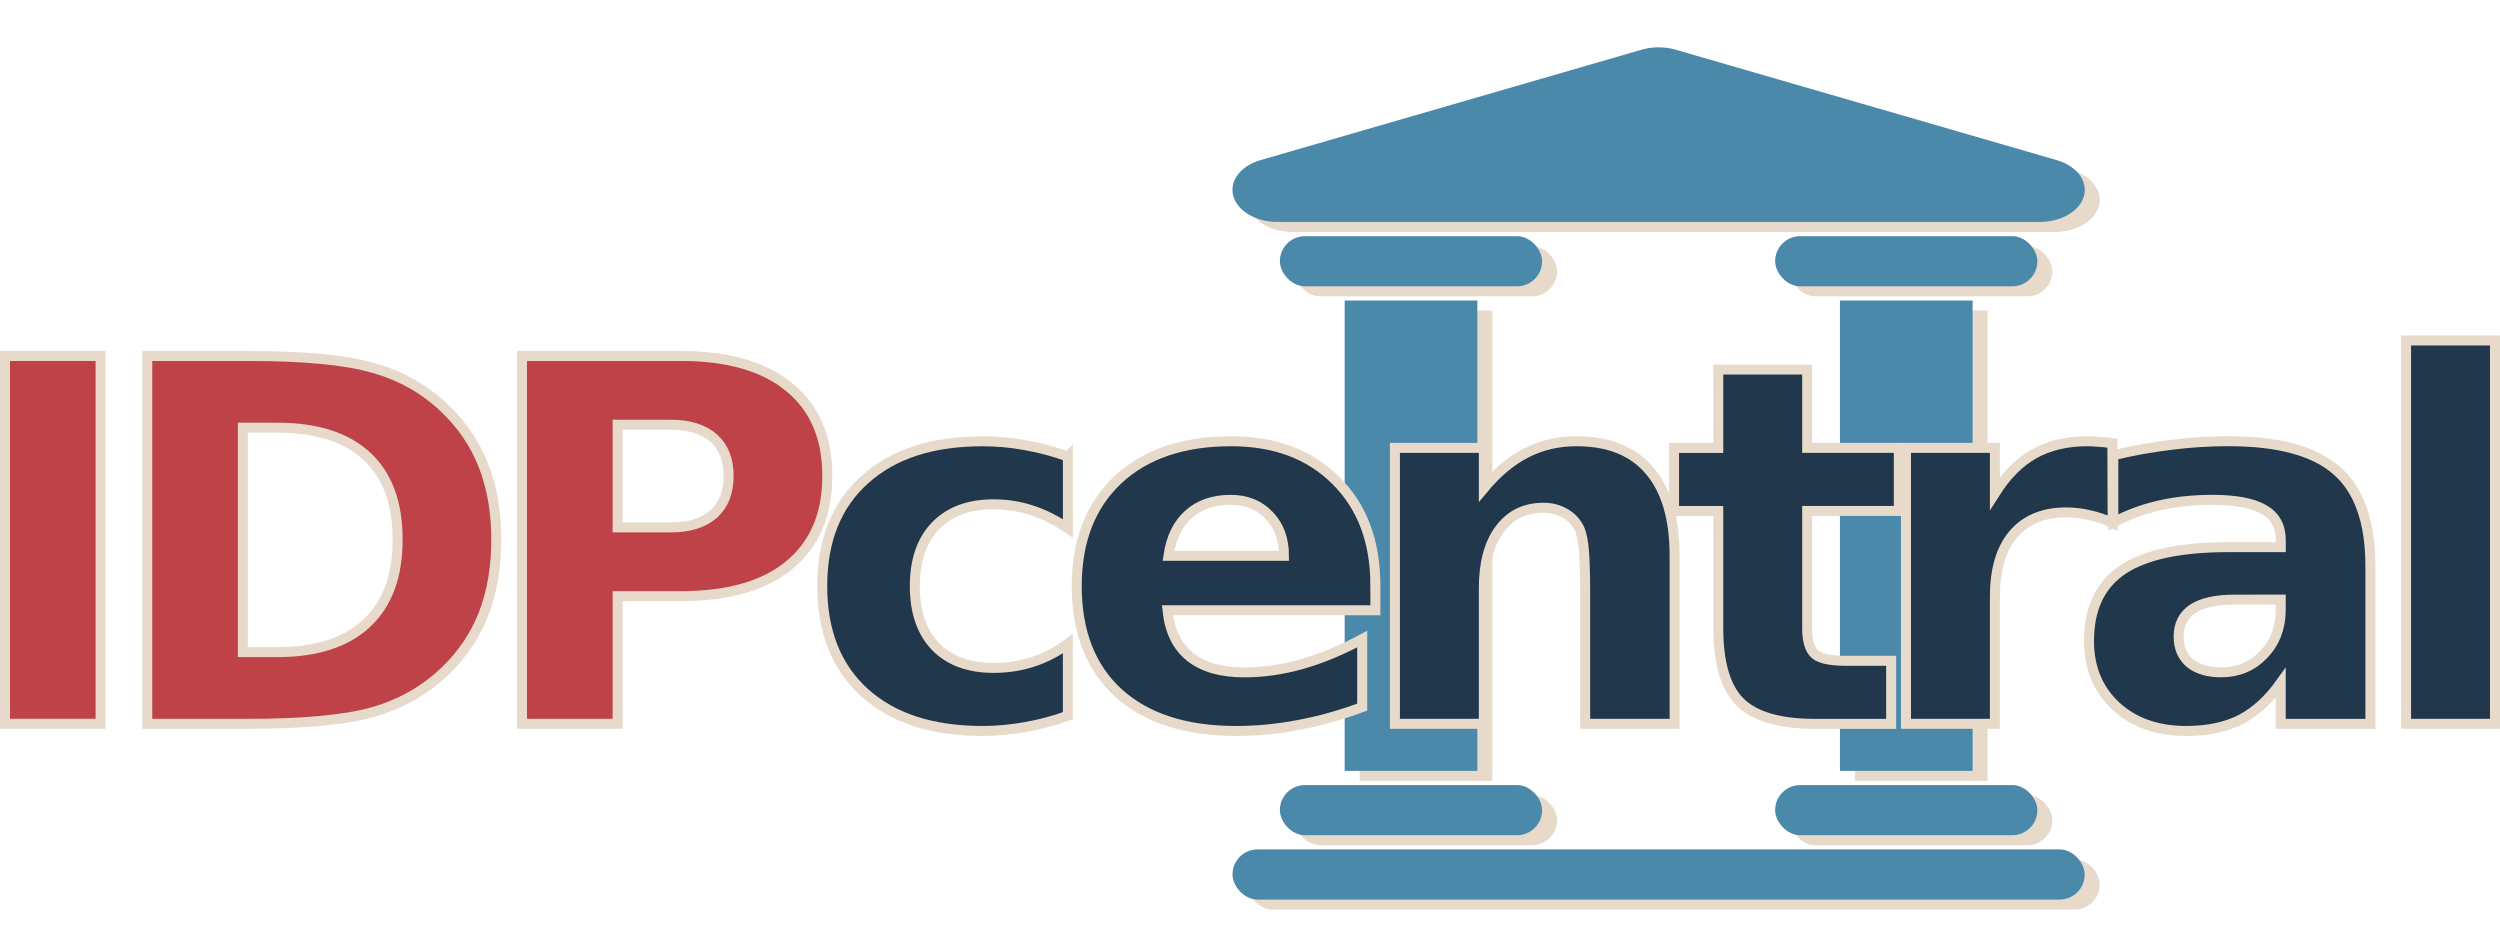 <?xml version="1.0" encoding="UTF-8" standalone="no"?>
<svg
   xmlns:osb="http://www.openswatchbook.org/uri/2009/osb"
   xmlns:dc="http://purl.org/dc/elements/1.1/"
   xmlns:cc="http://creativecommons.org/ns#"
   xmlns:rdf="http://www.w3.org/1999/02/22-rdf-syntax-ns#"
   xmlns:svg="http://www.w3.org/2000/svg"
   xmlns="http://www.w3.org/2000/svg"
   xmlns:sodipodi="http://sodipodi.sourceforge.net/DTD/sodipodi-0.dtd"
   xmlns:inkscape="http://www.inkscape.org/namespaces/inkscape"
   id="svg1047"
   version="1.1"
   viewBox="0 0 62.274 23.587"
   height="23.587mm"
   width="62.274mm"
   sodipodi:docname="idpc-logo-horizontal.svg"
   inkscape:version="0.92.5 (2060ec1f9f, 2020-04-08)">
  <sodipodi:namedview
     pagecolor="#ffffff"
     bordercolor="#666666"
     borderopacity="1"
     objecttolerance="10"
     gridtolerance="10"
     guidetolerance="10"
     inkscape:pageopacity="0"
     inkscape:pageshadow="2"
     inkscape:window-width="1920"
     inkscape:window-height="997"
     id="namedview42"
     showgrid="false"
     inkscape:zoom="2.9146152"
     inkscape:cx="86.154088"
     inkscape:cy="21.532998"
     inkscape:window-x="1920"
     inkscape:window-y="28"
     inkscape:window-maximized="1"
     inkscape:current-layer="svg1047" />
  <defs
     id="defs1041">
    <linearGradient
       gradientTransform="matrix(1,0,0,1,0,0)"
       osb:paint="solid"
       id="linearGradient966">
      <stop
         id="stop964"
         offset="0"
         style="stop-color:#21374b;stop-opacity:1;" />
    </linearGradient>
    <linearGradient
       gradientTransform="matrix(1,0,0,1,0,0)"
       osb:paint="solid"
       id="linearGradient984">
      <stop
         id="stop982"
         offset="0"
         style="stop-color:#e7dacb;stop-opacity:1;" />
    </linearGradient>
    <linearGradient
       gradientTransform="matrix(1,0,0,1,0,0)"
       osb:paint="solid"
       id="linearGradient960">
      <stop
         id="stop958"
         offset="0"
         style="stop-color:#be4248;stop-opacity:1;" />
    </linearGradient>
    <linearGradient
       gradientTransform="matrix(1,0,0,1,0,0)"
       osb:paint="solid"
       id="linearGradient990">
      <stop
         id="stop988"
         offset="0"
         style="stop-color:#4a89aa;stop-opacity:1;" />
    </linearGradient>
  </defs>
  <path
     style="fill:url(#linearGradient984);fill-rule:nonzero;stroke:none;stroke-width:0.059px;stroke-linecap:butt;stroke-linejoin:miter;stroke-opacity:1"
     id="path4606-5-9-9-0-6-8-1-9"
     d="m 41.675,1.429 a 1.124,0.8 0 0 0 -0.408,0.059 l -9.491,2.75 a 1.124,0.8 0 0 0 0.424,1.541 H 51.181 A 1.124,0.8 0 0 0 51.605,4.238 L 42.114,1.488 a 1.124,0.8 0 0 0 -0.439,-0.059 z"
     inkscape:connector-curvature="0" />
  <rect
     rx="0.624"
     style="color:#000000;display:inline;overflow:visible;visibility:visible;fill:url(#linearGradient984);fill-opacity:1;fill-rule:nonzero;stroke:none;stroke-width:0.402;stroke-linecap:round;stroke-linejoin:miter;stroke-miterlimit:4;stroke-dasharray:none;stroke-dashoffset:0;stroke-opacity:1;marker:none;enable-background:accumulate"
     id="rect4631-0-5-8-9-3-61-02-7-2-8"
     width="21.228"
     height="1.249"
     x="31.076"
     y="21.408"
     ry="0.624" />
  <rect
     style="color:#000000;display:inline;overflow:visible;visibility:visible;fill:url(#linearGradient984);fill-opacity:1;fill-rule:nonzero;stroke:none;stroke-width:0.221;stroke-linecap:round;stroke-linejoin:miter;stroke-miterlimit:4;stroke-dasharray:none;stroke-dashoffset:0;stroke-opacity:1;marker:none;enable-background:accumulate"
     id="rect4610-0-5-0-7-8-9-61-4-3-8"
     width="3.305"
     height="11.716"
     x="33.869"
     y="7.736" />
  <rect
     style="color:#000000;display:inline;overflow:visible;visibility:visible;fill:url(#linearGradient984);fill-opacity:1;fill-rule:nonzero;stroke:none;stroke-width:0.223;stroke-linecap:round;stroke-linejoin:miter;stroke-miterlimit:4;stroke-dasharray:none;stroke-dashoffset:0;stroke-opacity:1;marker:none;enable-background:accumulate"
     id="rect4631-8-4-6-7-0-4-32-8-1-1"
     width="6.532"
     height="1.249"
     x="32.255"
     y="6.133"
     ry="0.624"
     rx="0.624" />
  <rect
     style="color:#000000;display:inline;overflow:visible;visibility:visible;fill:url(#linearGradient984);fill-opacity:1;fill-rule:nonzero;stroke:none;stroke-width:0.223;stroke-linecap:round;stroke-linejoin:miter;stroke-miterlimit:4;stroke-dasharray:none;stroke-dashoffset:0;stroke-opacity:1;marker:none;enable-background:accumulate"
     id="rect4631-0-5-9-4-1-5-9-1-0-9-0"
     width="6.532"
     height="1.249"
     x="32.255"
     y="19.806"
     ry="0.624"
     rx="0.624" />
  <rect
     style="color:#000000;display:inline;overflow:visible;visibility:visible;fill:url(#linearGradient984);fill-opacity:1;fill-rule:nonzero;stroke:none;stroke-width:0.221;stroke-linecap:round;stroke-linejoin:miter;stroke-miterlimit:4;stroke-dasharray:none;stroke-dashoffset:0;stroke-opacity:1;marker:none;enable-background:accumulate"
     id="rect4610-0-5-0-7-0-6-91-9-2-7-0"
     width="3.305"
     height="11.716"
     x="46.206"
     y="7.736" />
  <rect
     style="color:#000000;display:inline;overflow:visible;visibility:visible;fill:url(#linearGradient984);fill-opacity:1;fill-rule:nonzero;stroke:none;stroke-width:0.223;stroke-linecap:round;stroke-linejoin:miter;stroke-miterlimit:4;stroke-dasharray:none;stroke-dashoffset:0;stroke-opacity:1;marker:none;enable-background:accumulate"
     id="rect4631-8-4-6-7-3-4-7-14-9-8-4"
     width="6.532"
     height="1.249"
     x="44.592"
     y="6.133"
     ry="0.624"
     rx="0.624" />
  <rect
     style="color:#000000;display:inline;overflow:visible;visibility:visible;fill:url(#linearGradient984);fill-opacity:1;fill-rule:nonzero;stroke:none;stroke-width:0.223;stroke-linecap:round;stroke-linejoin:miter;stroke-miterlimit:4;stroke-dasharray:none;stroke-dashoffset:0;stroke-opacity:1;marker:none;enable-background:accumulate"
     id="rect4631-0-5-9-4-1-4-0-7-9-6-4-4"
     width="6.532"
     height="1.249"
     x="44.592"
     y="19.806"
     ry="0.624"
     rx="0.624" />
  <rect
     style="color:#000000;display:inline;overflow:visible;visibility:visible;fill:none;fill-opacity:1;fill-rule:nonzero;stroke:none;stroke-width:0.218;stroke-linecap:round;stroke-linejoin:miter;stroke-miterlimit:4;stroke-dasharray:none;stroke-dashoffset:0;stroke-opacity:1;marker:none;enable-background:accumulate"
     id="rect4523-1-1-9-5-1-5-4"
     width="23.587"
     height="23.587"
     x="29.522"
     y="4.604492e-07" />
  <path
     style="fill:url(#linearGradient990);fill-rule:nonzero;stroke:none;stroke-width:0.059px;stroke-linecap:butt;stroke-linejoin:miter;stroke-opacity:1"
     id="path4606-5-9-9-0-0-0-47"
     d="m 41.3,1.179 a 1.124,0.8 0 0 0 -0.408,0.059 l -9.491,2.75 a 1.124,0.8 0 0 0 0.424,1.541 H 50.807 A 1.124,0.8 0 0 0 51.23,3.988 L 41.739,1.238 a 1.124,0.8 0 0 0 -0.439,-0.059 z"
     inkscape:connector-curvature="0" />
  <rect
     style="color:#000000;display:inline;overflow:visible;visibility:visible;fill:url(#linearGradient990);fill-opacity:1;fill-rule:nonzero;stroke:none;stroke-width:0.402;stroke-linecap:round;stroke-linejoin:miter;stroke-miterlimit:4;stroke-dasharray:none;stroke-dashoffset:0;stroke-opacity:1;marker:none;enable-background:accumulate"
     id="rect4631-0-5-8-9-3-61-4-3-6"
     width="21.228"
     height="1.249"
     x="30.701"
     y="21.159"
     ry="0.624"
     rx="0.624" />
  <rect
     style="color:#000000;display:inline;overflow:visible;visibility:visible;fill:url(#linearGradient990);fill-opacity:1;fill-rule:nonzero;stroke:none;stroke-width:0.221;stroke-linecap:round;stroke-linejoin:miter;stroke-miterlimit:4;stroke-dasharray:none;stroke-dashoffset:0;stroke-opacity:1;marker:none;enable-background:accumulate"
     id="rect4610-0-5-0-7-8-9-2-1-1"
     width="3.305"
     height="11.716"
     x="33.495"
     y="7.486" />
  <rect
     rx="0.624"
     style="color:#000000;display:inline;overflow:visible;visibility:visible;fill:url(#linearGradient990);fill-opacity:1;fill-rule:nonzero;stroke:none;stroke-width:0.223;stroke-linecap:round;stroke-linejoin:miter;stroke-miterlimit:4;stroke-dasharray:none;stroke-dashoffset:0;stroke-opacity:1;marker:none;enable-background:accumulate"
     id="rect4631-8-4-6-7-0-4-2-0-7"
     width="6.532"
     height="1.249"
     x="31.881"
     y="5.883"
     ry="0.624" />
  <rect
     rx="0.624"
     style="color:#000000;display:inline;overflow:visible;visibility:visible;fill:url(#linearGradient990);fill-opacity:1;fill-rule:nonzero;stroke:none;stroke-width:0.223;stroke-linecap:round;stroke-linejoin:miter;stroke-miterlimit:4;stroke-dasharray:none;stroke-dashoffset:0;stroke-opacity:1;marker:none;enable-background:accumulate"
     id="rect4631-0-5-9-4-1-5-9-0-6-5"
     width="6.532"
     height="1.249"
     x="31.881"
     y="19.556"
     ry="0.624" />
  <rect
     style="color:#000000;display:inline;overflow:visible;visibility:visible;fill:url(#linearGradient990);fill-opacity:1;fill-rule:nonzero;stroke:none;stroke-width:0.221;stroke-linecap:round;stroke-linejoin:miter;stroke-miterlimit:4;stroke-dasharray:none;stroke-dashoffset:0;stroke-opacity:1;marker:none;enable-background:accumulate"
     id="rect4610-0-5-0-7-0-6-91-2-2-6"
     width="3.305"
     height="11.716"
     x="45.832"
     y="7.486" />
  <rect
     rx="0.624"
     style="color:#000000;display:inline;overflow:visible;visibility:visible;fill:url(#linearGradient990);fill-opacity:1;fill-rule:nonzero;stroke:none;stroke-width:0.223;stroke-linecap:round;stroke-linejoin:miter;stroke-miterlimit:4;stroke-dasharray:none;stroke-dashoffset:0;stroke-opacity:1;marker:none;enable-background:accumulate"
     id="rect4631-8-4-6-7-3-4-7-9-0-2"
     width="6.532"
     height="1.249"
     x="44.218"
     y="5.883"
     ry="0.624" />
  <rect
     rx="0.624"
     style="color:#000000;display:inline;overflow:visible;visibility:visible;fill:url(#linearGradient990);fill-opacity:1;fill-rule:nonzero;stroke:none;stroke-width:0.223;stroke-linecap:round;stroke-linejoin:miter;stroke-miterlimit:4;stroke-dasharray:none;stroke-dashoffset:0;stroke-opacity:1;marker:none;enable-background:accumulate"
     id="rect4631-0-5-9-4-1-4-0-7-0-6-1"
     width="6.532"
     height="1.249"
     x="44.218"
     y="19.556"
     ry="0.624" />
  <path
     id="path1706"
     style="font-style:normal;font-weight:normal;font-size:medium;line-height:0%;font-family:sans-serif;text-align:start;letter-spacing:-1.59px;word-spacing:0px;text-anchor:start;fill:url(#linearGradient960);fill-opacity:1;stroke:url(#linearGradient984);stroke-width:0.249;stroke-linecap:butt;stroke-linejoin:miter;stroke-miterlimit:4;stroke-dasharray:none;stroke-opacity:1"
     d="m 0.124,8.867 h 2.382 v 9.162 H 0.124 Z"
     inkscape:connector-curvature="0" />
  <path
     id="path1708"
     style="font-style:normal;font-weight:normal;font-size:medium;line-height:0%;font-family:sans-serif;text-align:start;letter-spacing:-1.59px;word-spacing:0px;text-anchor:start;fill:url(#linearGradient960);fill-opacity:1;stroke:url(#linearGradient984);stroke-width:0.249;stroke-linecap:butt;stroke-linejoin:miter;stroke-miterlimit:4;stroke-dasharray:none;stroke-opacity:1"
     d="m 6.05,10.653 v 5.591 h 0.854 q 1.46,0 2.228,-0.718 0.773,-0.718 0.773,-2.087 0,-1.362 -0.767,-2.074 Q 8.371,10.653 6.904,10.653 Z M 3.668,8.867 h 2.512 q 2.104,0 3.131,0.301 1.033,0.295 1.77,1.006 0.65,0.62 0.965,1.43 0.316,0.81 0.316,1.835 0,1.037 -0.316,1.853 -0.316,0.81 -0.965,1.43 -0.743,0.712 -1.782,1.013 -1.04,0.295 -3.119,0.295 H 3.668 Z"
     inkscape:connector-curvature="0" />
  <path
     id="path1710"
     style="font-style:normal;font-weight:normal;font-size:medium;line-height:0%;font-family:sans-serif;text-align:start;letter-spacing:-1.59px;word-spacing:0px;text-anchor:start;fill:url(#linearGradient960);fill-opacity:1;stroke:url(#linearGradient984);stroke-width:0.249;stroke-linecap:butt;stroke-linejoin:miter;stroke-miterlimit:4;stroke-dasharray:none;stroke-opacity:1"
     d="m 13.003,8.867 h 3.954 q 1.763,0 2.704,0.779 0.947,0.773 0.947,2.209 0,1.442 -0.947,2.222 -0.941,0.773 -2.704,0.773 h -1.572 v 3.179 h -2.382 z m 2.382,1.712 v 2.559 h 1.318 q 0.693,0 1.07,-0.331 0.377,-0.338 0.377,-0.951 0,-0.614 -0.377,-0.945 -0.377,-0.331 -1.07,-0.331 z"
     inkscape:connector-curvature="0" />
  <path
     id="path1712"
     style="font-style:normal;font-variant:normal;font-weight:bold;font-stretch:normal;font-size:12.62px;line-height:1.25;font-family:'DejaVu Sans';-inkscape-font-specification:'DejaVu Sans Bold';text-align:start;letter-spacing:-1.179px;word-spacing:-0.014px;text-anchor:start;fill:url(#linearGradient966);fill-opacity:1;stroke:url(#linearGradient984);stroke-width:0.249;stroke-linecap:butt;stroke-linejoin:miter;stroke-miterlimit:4;stroke-dasharray:none;stroke-opacity:1"
     d="m 26.601,11.371 v 1.792 q -0.452,-0.307 -0.91,-0.454 -0.452,-0.147 -0.941,-0.147 -0.928,0 -1.448,0.54 -0.514,0.534 -0.514,1.497 0,0.964 0.514,1.504 0.52,0.534 1.448,0.534 0.52,0 0.984,-0.153 0.47,-0.153 0.866,-0.454 v 1.798 q -0.52,0.19 -1.058,0.282 -0.532,0.098 -1.07,0.098 -1.875,0 -2.933,-0.951 -1.058,-0.957 -1.058,-2.657 0,-1.7 1.058,-2.651 1.058,-0.957 2.933,-0.957 0.545,0 1.07,0.098 0.532,0.092 1.058,0.282 z"
     inkscape:connector-curvature="0" />
  <path
     id="path1714"
     style="font-style:normal;font-variant:normal;font-weight:bold;font-stretch:normal;font-size:12.62px;line-height:1.25;font-family:'DejaVu Sans';-inkscape-font-specification:'DejaVu Sans Bold';text-align:start;letter-spacing:-1.179px;word-spacing:-0.014px;text-anchor:start;fill:url(#linearGradient966);fill-opacity:1;stroke:url(#linearGradient984);stroke-width:0.249;stroke-linecap:butt;stroke-linejoin:miter;stroke-miterlimit:4;stroke-dasharray:none;stroke-opacity:1"
     d="m 34.26,14.575 v 0.626 h -5.179 q 0.08,0.773 0.563,1.16 0.483,0.387 1.349,0.387 0.699,0 1.429,-0.203 0.736,-0.209 1.51,-0.626 v 1.694 q -0.786,0.295 -1.572,0.442 -0.786,0.153 -1.572,0.153 -1.881,0 -2.927,-0.945 -1.04,-0.951 -1.04,-2.663 0,-1.682 1.021,-2.645 1.027,-0.964 2.822,-0.964 1.634,0 2.611,0.976 0.984,0.976 0.984,2.608 z M 31.983,13.844 q 0,-0.626 -0.371,-1.006 -0.365,-0.387 -0.959,-0.387 -0.644,0 -1.046,0.362 -0.402,0.356 -0.501,1.031 z"
     inkscape:connector-curvature="0" />
  <path
     id="path1716"
     style="font-style:normal;font-variant:normal;font-weight:bold;font-stretch:normal;font-size:12.62px;line-height:1.25;font-family:'DejaVu Sans';-inkscape-font-specification:'DejaVu Sans Bold';text-align:start;letter-spacing:-1.179px;word-spacing:-0.014px;text-anchor:start;fill:url(#linearGradient966);fill-opacity:1;stroke:url(#linearGradient984);stroke-width:0.249;stroke-linecap:butt;stroke-linejoin:miter;stroke-miterlimit:4;stroke-dasharray:none;stroke-opacity:1"
     d="m 41.714,13.844 v 4.185 h -2.228 v -0.681 -2.522 q 0,-0.89 -0.043,-1.227 -0.037,-0.338 -0.136,-0.497 -0.13,-0.215 -0.353,-0.331 -0.223,-0.123 -0.507,-0.123 -0.693,0 -1.089,0.534 -0.396,0.528 -0.396,1.467 v 3.381 h -2.215 v -6.873 h 2.215 v 1.006 q 0.501,-0.601 1.064,-0.884 0.563,-0.288 1.244,-0.288 1.2,0 1.819,0.73 0.625,0.73 0.625,2.123 z"
     inkscape:connector-curvature="0" />
  <path
     id="path1718"
     style="font-style:normal;font-variant:normal;font-weight:bold;font-stretch:normal;font-size:12.62px;line-height:1.25;font-family:'DejaVu Sans';-inkscape-font-specification:'DejaVu Sans Bold';text-align:start;letter-spacing:-1.179px;word-spacing:-0.014px;text-anchor:start;fill:url(#linearGradient966);fill-opacity:1;stroke:url(#linearGradient984);stroke-width:0.249;stroke-linecap:butt;stroke-linejoin:miter;stroke-miterlimit:4;stroke-dasharray:none;stroke-opacity:1"
     d="m 45.016,9.205 v 1.952 h 2.283 v 1.571 h -2.283 v 2.915 q 0,0.479 0.192,0.651 0.192,0.166 0.761,0.166 h 1.139 v 1.571 h -1.9 q -1.312,0 -1.862,-0.54 -0.545,-0.546 -0.545,-1.847 v -2.915 h -1.101 v -1.571 h 1.101 V 9.205 Z"
     inkscape:connector-curvature="0" />
  <path
     id="path1720"
     style="font-style:normal;font-variant:normal;font-weight:bold;font-stretch:normal;font-size:12.62px;line-height:1.25;font-family:'DejaVu Sans';-inkscape-font-specification:'DejaVu Sans Bold';text-align:start;letter-spacing:-1.179px;word-spacing:-0.014px;text-anchor:start;fill:url(#linearGradient966);fill-opacity:1;stroke:url(#linearGradient984);stroke-width:0.249;stroke-linecap:butt;stroke-linejoin:miter;stroke-miterlimit:4;stroke-dasharray:none;stroke-opacity:1"
     d="m 52.625,13.028 q -0.291,-0.135 -0.582,-0.196 -0.285,-0.068 -0.575,-0.068 -0.854,0 -1.318,0.546 -0.458,0.54 -0.458,1.553 v 3.167 h -2.215 v -6.873 h 2.215 v 1.129 q 0.427,-0.675 0.978,-0.982 0.557,-0.313 1.33,-0.313 0.111,0 0.241,0.012 0.13,0.006 0.377,0.037 z"
     inkscape:connector-curvature="0" />
  <path
     id="path1722"
     style="font-style:normal;font-variant:normal;font-weight:bold;font-stretch:normal;font-size:12.62px;line-height:1.25;font-family:'DejaVu Sans';-inkscape-font-specification:'DejaVu Sans Bold';text-align:start;letter-spacing:-1.179px;word-spacing:-0.014px;text-anchor:start;fill:url(#linearGradient966);fill-opacity:1;stroke:url(#linearGradient984);stroke-width:0.249;stroke-linecap:butt;stroke-linejoin:miter;stroke-miterlimit:4;stroke-dasharray:none;stroke-opacity:1"
     d="m 55.661,14.937 q -0.693,0 -1.046,0.233 -0.346,0.233 -0.346,0.687 0,0.417 0.278,0.657 0.285,0.233 0.786,0.233 0.625,0 1.052,-0.442 0.427,-0.448 0.427,-1.117 v -0.252 z m 3.385,-0.828 v 3.922 h -2.234 v -1.019 q -0.446,0.626 -1.002,0.914 -0.557,0.282 -1.355,0.282 -1.077,0 -1.751,-0.62 -0.668,-0.626 -0.668,-1.62 0,-1.209 0.835,-1.774 0.842,-0.565 2.636,-0.565 h 1.306 v -0.172 q 0,-0.522 -0.415,-0.761 -0.415,-0.245 -1.293,-0.245 -0.712,0 -1.324,0.141 -0.613,0.141 -1.139,0.423 v -1.675 q 0.712,-0.172 1.429,-0.258 0.718,-0.092 1.436,-0.092 1.875,0 2.704,0.736 0.835,0.73 0.835,2.381 z"
     inkscape:connector-curvature="0" />
  <path
     id="path1724"
     style="font-style:normal;font-variant:normal;font-weight:bold;font-stretch:normal;font-size:12.62px;line-height:1.25;font-family:'DejaVu Sans';-inkscape-font-specification:'DejaVu Sans Bold';text-align:start;letter-spacing:-1.179px;word-spacing:-0.014px;text-anchor:start;fill:url(#linearGradient966);fill-opacity:1;stroke:url(#linearGradient984);stroke-width:0.249;stroke-linecap:butt;stroke-linejoin:miter;stroke-miterlimit:4;stroke-dasharray:none;stroke-opacity:1"
     d="m 59.934,8.481 h 2.215 v 9.549 h -2.215 z"
     inkscape:connector-curvature="0" />
</svg>

